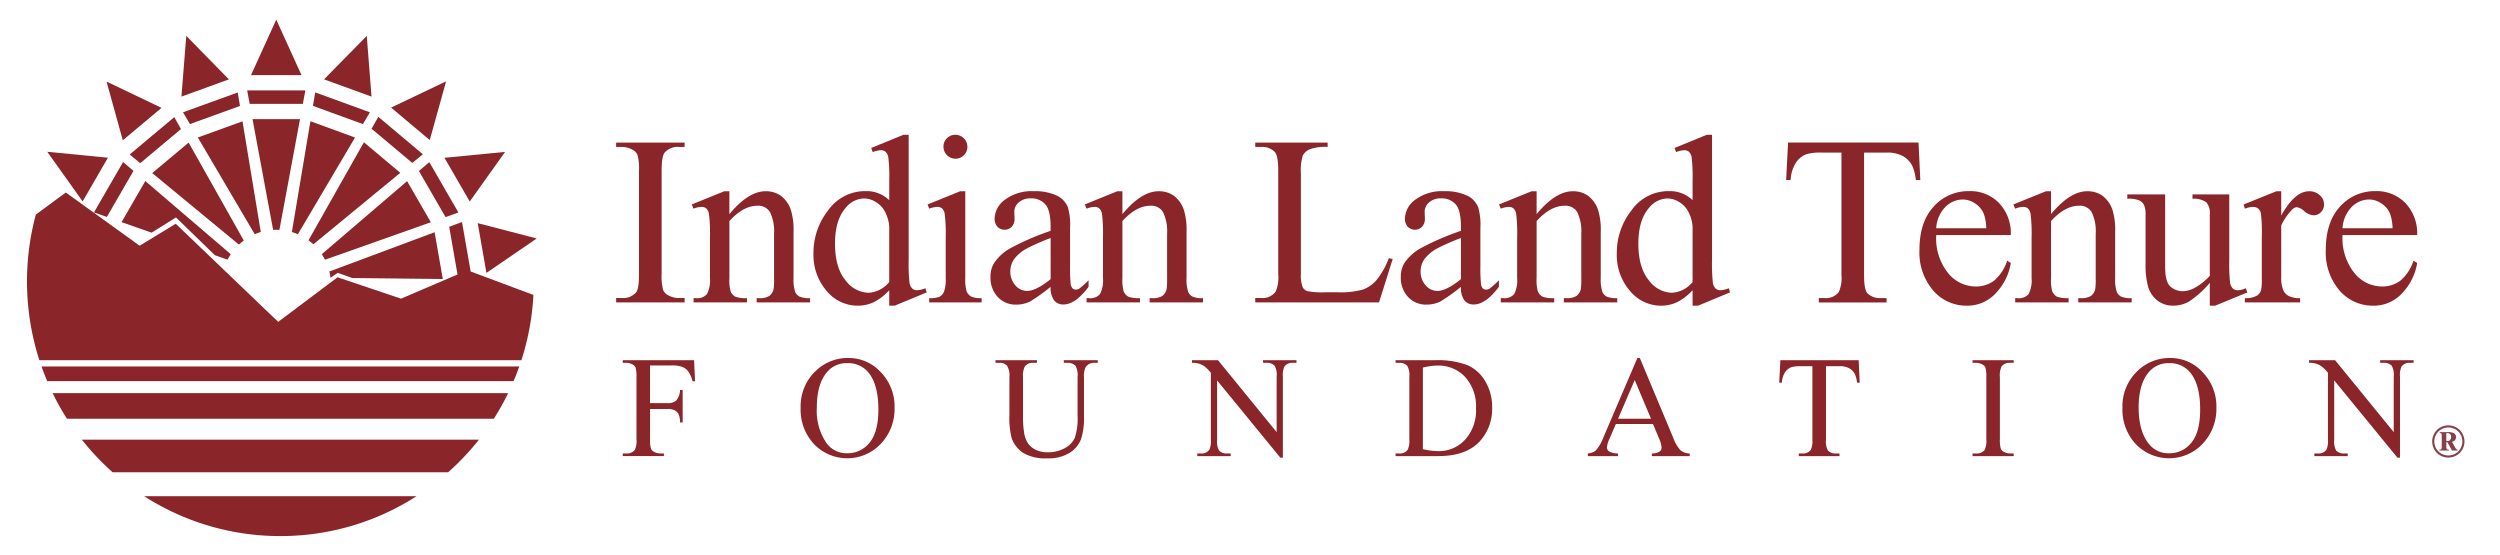 <svg id="feda7b57-dee7-4afa-aee4-fd2cc95200fd" data-name="Layer 1" xmlns="http://www.w3.org/2000/svg" viewBox="0 0 455 101">
  <defs>
    <style>
      .\39 8133f8c-924d-4ac1-9262-9fe9606af50a, .b6e68adc-9cc7-4a2b-bfca-1b4c361b96df {
        fill: #8a2529;
      }

      .b6e68adc-9cc7-4a2b-bfca-1b4c361b96df {
        fill-rule: evenodd;
      }

      .\32 1b700d1-99c4-416f-bebd-d35be9c2a4fe {
        fill: #84414a;
      }
    </style>
  </defs>
  <title>iltf-logo</title>
  <g>
    <polygon class="98133f8c-924d-4ac1-9262-9fe9606af50a" points="88.53 49.669 97.679 43.403 86.948 40.615 88.53 49.669"/>
    <path class="98133f8c-924d-4ac1-9262-9fe9606af50a" d="M84.085,40.408l-2.333.868,1.518,8.68-10.284,4.4L61.433,50.466l-10.8,8.115L31.981,40.723l-6.565,4L11.972,35.035l-5.45,4.022a46.765,46.765,0,0,0,.645,26.5H94.894a46.48,46.48,0,0,0,2.188-11.879L85.657,49.409Z"/>
    <path class="98133f8c-924d-4ac1-9262-9fe9606af50a" d="M8.583,69.367H93.475q.56-1.317,1.038-2.676H7.551Q8.027,68.047,8.583,69.367Z"/>
    <path class="98133f8c-924d-4ac1-9262-9fe9606af50a" d="M20.5,85.956H81.559a46.725,46.725,0,0,0,5.606-5.936H14.9A46.787,46.787,0,0,0,20.5,85.956Z"/>
    <path class="98133f8c-924d-4ac1-9262-9fe9606af50a" d="M51.028,97.565a45.723,45.723,0,0,0,24.785-7.258H26.243A45.735,45.735,0,0,0,51.028,97.565Z"/>
    <path class="98133f8c-924d-4ac1-9262-9fe9606af50a" d="M12.189,76.215h77.68a44.95,44.95,0,0,0,2.611-4.663H9.581A45.82,45.82,0,0,0,12.189,76.215Z"/>
    <polygon class="98133f8c-924d-4ac1-9262-9fe9606af50a" points="50.279 3.578 45.683 13.672 54.873 13.672 50.279 3.578"/>
    <path class="98133f8c-924d-4ac1-9262-9fe9606af50a" d="M49.709,41.836c.191-.01.383-.02.576-.02s.379.01.568.019L54.6,21.686H45.959Z"/>
    <polygon class="98133f8c-924d-4ac1-9262-9fe9606af50a" points="55.118 18.901 55.575 16.456 44.984 16.456 45.441 18.901 55.118 18.901"/>
    <polygon class="98133f8c-924d-4ac1-9262-9fe9606af50a" points="19.642 28.701 8.605 27.628 15.041 36.657 19.642 28.701"/>
    <path class="98133f8c-924d-4ac1-9262-9fe9606af50a" d="M32.026,39.57,39.1,46.443l2.321.818A9.908,9.908,0,0,1,42,46.27L26.444,32.951,22.119,40.43l5.466,1.914Z"/>
    <polygon class="98133f8c-924d-4ac1-9262-9fe9606af50a" points="17.102 38.654 19.446 39.485 24.29 31.106 22.402 29.489 17.102 38.654"/>
    <polygon class="98133f8c-924d-4ac1-9262-9fe9606af50a" points="29.396 19.632 19.393 14.846 22.349 25.531 29.396 19.632"/>
    <path class="98133f8c-924d-4ac1-9262-9fe9606af50a" d="M44.371,43.772,34.33,25.953,27.705,31.5,43.484,44.516A10.378,10.378,0,0,1,44.371,43.772Z"/>
    <polygon class="98133f8c-924d-4ac1-9262-9fe9606af50a" points="25.521 29.698 32.94 23.484 31.719 21.32 23.601 28.117 25.521 29.698"/>
    <polygon class="98133f8c-924d-4ac1-9262-9fe9606af50a" points="33.903 6.527 33.021 17.578 41.659 14.448 33.903 6.527"/>
    <path class="98133f8c-924d-4ac1-9262-9fe9606af50a" d="M46.361,42.627a10.5,10.5,0,0,1,1.1-.4L44.134,22.08l-8.128,2.942Z"/>
    <polygon class="98133f8c-924d-4ac1-9262-9fe9606af50a" points="34.57 22.579 43.672 19.283 43.266 16.83 33.31 20.438 34.57 22.579"/>
    <polygon class="98133f8c-924d-4ac1-9262-9fe9606af50a" points="66.752 6.532 58.978 14.441 67.615 17.586 66.752 6.532"/>
    <path class="98133f8c-924d-4ac1-9262-9fe9606af50a" d="M54.214,42.629l10.4-17.6-8.119-2.961L53.121,42.23A9.871,9.871,0,0,1,54.214,42.629Z"/>
    <polygon class="98133f8c-924d-4ac1-9262-9fe9606af50a" points="67.317 20.441 57.369 16.816 56.96 19.272 66.052 22.584 67.317 20.441"/>
    <polygon class="98133f8c-924d-4ac1-9262-9fe9606af50a" points="81.187 14.81 71.178 19.58 78.215 25.493 81.187 14.81"/>
    <path class="98133f8c-924d-4ac1-9262-9fe9606af50a" d="M56.144,43.736a9.911,9.911,0,0,1,.889.728l15.818-13.01-6.62-5.559Z"/>
    <polygon class="98133f8c-924d-4ac1-9262-9fe9606af50a" points="76.959 28.075 68.852 21.263 67.625 23.43 75.04 29.653 76.959 28.075"/>
    <polygon class="98133f8c-924d-4ac1-9262-9fe9606af50a" points="85.49 36.675 91.929 27.645 80.893 28.718 85.49 36.675"/>
    <path class="98133f8c-924d-4ac1-9262-9fe9606af50a" d="M78.414,40.447l-4.323-7.479-15.53,13.3a9.124,9.124,0,0,1,.59,1Z"/>
    <polygon class="98133f8c-924d-4ac1-9262-9fe9606af50a" points="83.43 38.673 78.133 29.508 76.244 31.126 81.087 39.505 83.43 38.673"/>
    <path class="98133f8c-924d-4ac1-9262-9fe9606af50a" d="M61.472,49.656l2.645.943,16.469.179L79.1,42.266,59.942,49.412a10.351,10.351,0,0,1,.2,1.141Z"/>
  </g>
  <path class="98133f8c-924d-4ac1-9262-9fe9606af50a" d="M124.6,54.241v.8H112.137v-.8h1.029a3.1,3.1,0,0,0,2.618-1.05c.345-.456.515-1.56.515-3.3V31.1a9.738,9.738,0,0,0-.278-2.919,1.931,1.931,0,0,0-.882-.922,4.065,4.065,0,0,0-1.973-.515h-1.029v-.794H124.6v.794h-1.052a3.073,3.073,0,0,0-2.595,1.052c-.359.455-.537,1.559-.537,3.3V49.888a9.667,9.667,0,0,0,.279,2.918,1.923,1.923,0,0,0,.9.921,3.928,3.928,0,0,0,1.952.515Z"/>
  <path class="98133f8c-924d-4ac1-9262-9fe9606af50a" d="M132.756,38.966q3.453-4.16,6.582-4.16a4.675,4.675,0,0,1,2.769.815,5.335,5.335,0,0,1,1.844,2.638,12.3,12.3,0,0,1,.474,3.951v8.384a7.12,7.12,0,0,0,.3,2.533,1.772,1.772,0,0,0,.755.837,4.361,4.361,0,0,0,1.949.3v.773H137.71v-.773h.4a3.276,3.276,0,0,0,1.911-.409,2.23,2.23,0,0,0,.774-1.242,12.865,12.865,0,0,0,.083-2.019V42.55a8.025,8.025,0,0,0-.706-3.884,2.461,2.461,0,0,0-2.336-1.22q-2.555,0-5.084,2.786V50.594a7.422,7.422,0,0,0,.235,2.468,2.084,2.084,0,0,0,.813.923,5.413,5.413,0,0,0,2.148.278v.773h-9.72v-.773h.429a2.3,2.3,0,0,0,2.017-.751,5.52,5.52,0,0,0,.536-2.918V43.3a30.019,30.019,0,0,0-.17-4.311,1.8,1.8,0,0,0-.5-1.053,1.282,1.282,0,0,0-.877-.28,4.168,4.168,0,0,0-1.439.323l-.321-.77,5.921-2.4h.923v4.16Z"/>
  <path class="b6e68adc-9cc7-4a2b-bfca-1b4c361b96df" d="M161.846,52.826a10.152,10.152,0,0,1-2.811,2.167,6.9,6.9,0,0,1-2.961.643,7.33,7.33,0,0,1-5.622-2.683,10.028,10.028,0,0,1-2.4-6.926,12.462,12.462,0,0,1,2.657-7.724,8.22,8.22,0,0,1,6.847-3.518,5.913,5.913,0,0,1,4.289,1.65V32.812a27.853,27.853,0,0,0-.172-4.142,1.766,1.766,0,0,0-.5-1.05,1.311,1.311,0,0,0-.857-.28,4.47,4.47,0,0,0-1.478.343l-.279-.751,5.855-2.4h.965V47.248a31.849,31.849,0,0,0,.152,4.226,1.919,1.919,0,0,0,.515,1.052,1.278,1.278,0,0,0,.834.3,4.669,4.669,0,0,0,1.543-.364l.237.75-5.834,2.424h-.985v-2.81h0m0-1.5V41.2a6.857,6.857,0,0,0-.772-2.658,4.386,4.386,0,0,0-1.716-1.8,4.037,4.037,0,0,0-2.059-.623,4.4,4.4,0,0,0-3.37,1.7q-1.953,2.229-1.952,6.52,0,4.339,1.889,6.65a5.419,5.419,0,0,0,4.2,2.295,5.222,5.222,0,0,0,3.776-1.951Z"/>
  <path class="b6e68adc-9cc7-4a2b-bfca-1b4c361b96df" d="M173.9,24.531a2.2,2.2,0,0,1,2.166,2.167,2.108,2.108,0,0,1-.643,1.544,2.04,2.04,0,0,1-1.523.643,2.192,2.192,0,0,1-2.189-2.187,2.063,2.063,0,0,1,.622-1.523,2.122,2.122,0,0,1,1.567-.643h0m1.78,10.275V50.594a7.6,7.6,0,0,0,.257,2.468,1.974,1.974,0,0,0,.792.9,4.324,4.324,0,0,0,1.931.3v.773h-9.545v-.773a4.474,4.474,0,0,0,1.932-.278,1.9,1.9,0,0,0,.773-.923,6.809,6.809,0,0,0,.3-2.468V43.022a27.021,27.021,0,0,0-.192-4.143,1.625,1.625,0,0,0-.473-.942,1.3,1.3,0,0,0-.881-.28,4.337,4.337,0,0,0-1.457.323l-.3-.77,5.92-2.4Z"/>
  <path class="b6e68adc-9cc7-4a2b-bfca-1b4c361b96df" d="M191.215,52.205a32.536,32.536,0,0,1-3.8,2.7,5.9,5.9,0,0,1-2.465.537,4.456,4.456,0,0,1-3.37-1.4,5.14,5.14,0,0,1-1.309-3.667,4.672,4.672,0,0,1,.644-2.489,8.564,8.564,0,0,1,3.045-2.745,48.209,48.209,0,0,1,7.251-3.13v-.772q0-2.941-.946-4.033a3.332,3.332,0,0,0-2.7-1.1,3.054,3.054,0,0,0-2.145.731,2.2,2.2,0,0,0-.815,1.673l.045,1.247a2.115,2.115,0,0,1-.516,1.521,1.841,1.841,0,0,1-2.618-.022,2.208,2.208,0,0,1-.494-1.523,4.395,4.395,0,0,1,1.888-3.39,8.156,8.156,0,0,1,5.3-1.544,9.21,9.21,0,0,1,4.292.878,4.041,4.041,0,0,1,1.866,2.082,11.706,11.706,0,0,1,.385,3.776v6.669a30.492,30.492,0,0,0,.109,3.453,1.493,1.493,0,0,0,.343.837.875.875,0,0,0,.581.216,1.174,1.174,0,0,0,.6-.151A13.766,13.766,0,0,0,198.122,51v1.2q-2.4,3.217-4.588,3.216a2.087,2.087,0,0,1-1.675-.731,3.924,3.924,0,0,1-.643-2.485h0m0-1.393v-7.49a42.555,42.555,0,0,0-4.186,1.823,7.3,7.3,0,0,0-2.422,1.973,3.837,3.837,0,0,0-.728,2.253,3.715,3.715,0,0,0,.922,2.577,2.8,2.8,0,0,0,2.123,1.005q1.632,0,4.29-2.141Z"/>
  <path class="98133f8c-924d-4ac1-9262-9fe9606af50a" d="M204.281,38.966q3.455-4.16,6.587-4.16a4.683,4.683,0,0,1,2.767.815,5.347,5.347,0,0,1,1.844,2.638,12.318,12.318,0,0,1,.473,3.951v8.384a7.051,7.051,0,0,0,.3,2.533,1.781,1.781,0,0,0,.748.837,4.384,4.384,0,0,0,1.952.3v.773h-9.715v-.773h.405a3.285,3.285,0,0,0,1.912-.409,2.242,2.242,0,0,0,.773-1.242,13.307,13.307,0,0,0,.084-2.019V42.55a8.023,8.023,0,0,0-.707-3.884,2.463,2.463,0,0,0-2.339-1.22q-2.554,0-5.085,2.786V50.594a7.455,7.455,0,0,0,.237,2.468,2.084,2.084,0,0,0,.816.923,5.383,5.383,0,0,0,2.144.278v.773H197.76v-.773h.429a2.3,2.3,0,0,0,2.016-.751,5.509,5.509,0,0,0,.537-2.918V43.3a30.445,30.445,0,0,0-.169-4.311,1.8,1.8,0,0,0-.5-1.053,1.3,1.3,0,0,0-.88-.28,4.156,4.156,0,0,0-1.437.323l-.323-.77,5.92-2.4h.924v4.16Z"/>
  <path class="98133f8c-924d-4ac1-9262-9fe9606af50a" d="M252.76,46.992l.711.149-2.488,7.9H228.456v-.8h1.095a2.925,2.925,0,0,0,2.638-1.2,6.892,6.892,0,0,0,.451-3.174V31.1q0-2.725-.6-3.413a3.159,3.159,0,0,0-2.487-.943h-1.095v-.794h13.171v.794a8.113,8.113,0,0,0-3.261.429,2.606,2.606,0,0,0-1.265,1.14,9.291,9.291,0,0,0-.343,3.28V49.867a5.906,5.906,0,0,0,.343,2.443,1.529,1.529,0,0,0,.8.667,13.846,13.846,0,0,0,3.344.214h2.124a15.491,15.491,0,0,0,4.7-.493,6.188,6.188,0,0,0,2.468-1.739,14.545,14.545,0,0,0,2.228-3.968Z"/>
  <path class="b6e68adc-9cc7-4a2b-bfca-1b4c361b96df" d="M265.892,52.205a32.346,32.346,0,0,1-3.8,2.7,5.893,5.893,0,0,1-2.469.537,4.445,4.445,0,0,1-3.365-1.4,5.124,5.124,0,0,1-1.31-3.667,4.7,4.7,0,0,1,.644-2.489,8.622,8.622,0,0,1,3.048-2.745,47.99,47.99,0,0,1,7.249-3.13v-.772q0-2.941-.941-4.033a3.349,3.349,0,0,0-2.705-1.1,3.058,3.058,0,0,0-2.146.731,2.19,2.19,0,0,0-.812,1.673l.043,1.247a2.1,2.1,0,0,1-.518,1.521,1.836,1.836,0,0,1-2.613-.022,2.205,2.205,0,0,1-.5-1.523,4.393,4.393,0,0,1,1.889-3.39,8.153,8.153,0,0,1,5.3-1.544,9.223,9.223,0,0,1,4.293.878,4.045,4.045,0,0,1,1.864,2.082,11.689,11.689,0,0,1,.389,3.776v6.669a30.266,30.266,0,0,0,.106,3.453,1.473,1.473,0,0,0,.341.837.88.88,0,0,0,.582.216,1.176,1.176,0,0,0,.6-.151A13.739,13.739,0,0,0,272.8,51v1.2q-2.4,3.217-4.591,3.216a2.081,2.081,0,0,1-1.673-.731,3.919,3.919,0,0,1-.646-2.485h0m0-1.393v-7.49a42.132,42.132,0,0,0-4.184,1.823,7.291,7.291,0,0,0-2.422,1.973,3.825,3.825,0,0,0-.733,2.253,3.718,3.718,0,0,0,.926,2.577,2.8,2.8,0,0,0,2.123,1.005q1.632,0,4.29-2.141Z"/>
  <path class="98133f8c-924d-4ac1-9262-9fe9606af50a" d="M279.665,38.966q3.451-4.16,6.584-4.16a4.683,4.683,0,0,1,2.77.815,5.368,5.368,0,0,1,1.846,2.638,12.329,12.329,0,0,1,.471,3.951v8.384a7.093,7.093,0,0,0,.3,2.533,1.756,1.756,0,0,0,.752.837,4.373,4.373,0,0,0,1.951.3v.773h-9.721v-.773h.408a3.27,3.27,0,0,0,1.91-.409,2.237,2.237,0,0,0,.772-1.242,12.4,12.4,0,0,0,.086-2.019V42.55a8.067,8.067,0,0,0-.705-3.884,2.462,2.462,0,0,0-2.338-1.22q-2.555,0-5.086,2.786V50.594a7.391,7.391,0,0,0,.236,2.468,2.07,2.07,0,0,0,.814.923,5.4,5.4,0,0,0,2.146.278v.773h-9.719v-.773h.426a2.3,2.3,0,0,0,2.02-.751,5.521,5.521,0,0,0,.533-2.918V43.3a29.827,29.827,0,0,0-.168-4.311,1.794,1.794,0,0,0-.494-1.053,1.29,1.29,0,0,0-.879-.28,4.17,4.17,0,0,0-1.437.323l-.32-.77,5.922-2.4h.92v4.16Z"/>
  <path class="b6e68adc-9cc7-4a2b-bfca-1b4c361b96df" d="M308.047,52.826a10.082,10.082,0,0,1-2.809,2.167,6.9,6.9,0,0,1-2.961.643,7.328,7.328,0,0,1-5.619-2.683,10.023,10.023,0,0,1-2.4-6.926,12.465,12.465,0,0,1,2.659-7.724,8.216,8.216,0,0,1,6.843-3.518,5.907,5.907,0,0,1,4.289,1.65V32.812a27.721,27.721,0,0,0-.172-4.142,1.766,1.766,0,0,0-.49-1.05,1.318,1.318,0,0,0-.86-.28,4.493,4.493,0,0,0-1.479.343l-.278-.751,5.854-2.4h.965V47.248a32.4,32.4,0,0,0,.152,4.226,1.922,1.922,0,0,0,.516,1.052,1.28,1.28,0,0,0,.835.3,4.676,4.676,0,0,0,1.545-.364l.232.75-5.833,2.424h-.987v-2.81h0m0-1.5V41.2a6.782,6.782,0,0,0-.77-2.658,4.389,4.389,0,0,0-1.718-1.8,4.025,4.025,0,0,0-2.059-.623,4.4,4.4,0,0,0-3.368,1.7q-1.953,2.229-1.952,6.52,0,4.339,1.889,6.65a5.415,5.415,0,0,0,4.2,2.295,5.21,5.21,0,0,0,3.774-1.951Z"/>
  <path class="98133f8c-924d-4ac1-9262-9fe9606af50a" d="M349.173,25.946l.322,6.824h-.812a8.253,8.253,0,0,0-.645-2.575,4.228,4.228,0,0,0-1.779-1.825,6.006,6.006,0,0,0-2.9-.6h-4.1V50q0,2.679.58,3.348a3.222,3.222,0,0,0,2.511.9h1.006v.8H331.024v-.8h1.029a2.951,2.951,0,0,0,2.618-1.114A6.517,6.517,0,0,0,335.144,50V27.77h-3.5a9.687,9.687,0,0,0-2.893.3,3.961,3.961,0,0,0-1.907,1.563,6.317,6.317,0,0,0-.946,3.136h-.818l.346-6.824Z"/>
  <path class="b6e68adc-9cc7-4a2b-bfca-1b4c361b96df" d="M352.394,42.785a10.091,10.091,0,0,0,2.123,6.867,6.467,6.467,0,0,0,5.04,2.486,5.463,5.463,0,0,0,3.348-1.048,7.911,7.911,0,0,0,2.4-3.649l.662.431a10.281,10.281,0,0,1-2.618,5.363,7,7,0,0,1-5.428,2.4,7.967,7.967,0,0,1-6.069-2.746,10.623,10.623,0,0,1-2.511-7.421q0-5.043,2.574-7.852a8.453,8.453,0,0,1,6.5-2.832,7.246,7.246,0,0,1,5.426,2.187,7.945,7.945,0,0,1,2.124,5.813H352.394m0-1.242h9.1a8.482,8.482,0,0,0-.452-2.664A4.251,4.251,0,0,0,359.429,37a3.971,3.971,0,0,0-2.211-.689,4.449,4.449,0,0,0-3.2,1.4,5.987,5.987,0,0,0-1.627,3.841Z"/>
  <path class="98133f8c-924d-4ac1-9262-9fe9606af50a" d="M373.288,38.966q3.457-4.16,6.585-4.16a4.68,4.68,0,0,1,2.769.815,5.323,5.323,0,0,1,1.845,2.638,12.213,12.213,0,0,1,.472,3.951v8.384a7.092,7.092,0,0,0,.3,2.533,1.794,1.794,0,0,0,.751.837,4.372,4.372,0,0,0,1.952.3v.773h-9.719v-.773h.408a3.277,3.277,0,0,0,1.91-.409,2.228,2.228,0,0,0,.773-1.242,12.982,12.982,0,0,0,.085-2.019V42.55a8,8,0,0,0-.708-3.884,2.455,2.455,0,0,0-2.336-1.22q-2.553,0-5.087,2.786V50.594a7.46,7.46,0,0,0,.235,2.468,2.109,2.109,0,0,0,.816.923,5.4,5.4,0,0,0,2.146.278v.773h-9.72v-.773h.429a2.3,2.3,0,0,0,2.019-.751,5.548,5.548,0,0,0,.534-2.918V43.3a30.1,30.1,0,0,0-.171-4.311,1.765,1.765,0,0,0-.5-1.053,1.283,1.283,0,0,0-.878-.28,4.18,4.18,0,0,0-1.438.323l-.323-.77,5.924-2.4h.921v4.16Z"/>
  <path class="98133f8c-924d-4ac1-9262-9fe9606af50a" d="M405.727,35.385V47.294a31.918,31.918,0,0,0,.149,4.181,1.929,1.929,0,0,0,.518,1.052,1.274,1.274,0,0,0,.834.3,3.836,3.836,0,0,0,1.5-.364l.3.75-5.878,2.424h-.968V51.474a17.922,17.922,0,0,1-3.861,3.457,5.925,5.925,0,0,1-2.809.7,4.539,4.539,0,0,1-2.873-.945,5.011,5.011,0,0,1-1.673-2.465,14.826,14.826,0,0,1-.472-4.246V39.2a4.357,4.357,0,0,0-.3-1.931,1.968,1.968,0,0,0-.9-.815,5,5,0,0,0-2.126-.276v-.8h6.887V48.536q0,2.745.942,3.6a3.355,3.355,0,0,0,2.315.863,4.771,4.771,0,0,0,2.085-.582,11.2,11.2,0,0,0,2.785-2.211V39.075a3.071,3.071,0,0,0-.62-2.25,3.828,3.828,0,0,0-2.529-.643v-.8Z"/>
  <path class="98133f8c-924d-4ac1-9262-9fe9606af50a" d="M415.186,34.807v4.419q2.468-4.418,5.065-4.419a2.722,2.722,0,0,1,1.952.73,2.17,2.17,0,0,1,.774,1.651,1.968,1.968,0,0,1-.559,1.417,1.79,1.79,0,0,1-1.332.578,2.887,2.887,0,0,1-1.692-.729,2.746,2.746,0,0,0-1.375-.751,1.278,1.278,0,0,0-.835.429,10.284,10.284,0,0,0-2,2.9v9.416a5.772,5.772,0,0,0,.41,2.467,2.217,2.217,0,0,0,.985.966,4.339,4.339,0,0,0,2.039.386v.773H408.559v-.773a4.152,4.152,0,0,0,2.231-.474,1.822,1.822,0,0,0,.752-1.091,11.227,11.227,0,0,0,.106-2.082V43a29.765,29.765,0,0,0-.147-4.074,1.549,1.549,0,0,0-.516-.964,1.41,1.41,0,0,0-.925-.3,4.286,4.286,0,0,0-1.5.323l-.214-.77,5.939-2.4Z"/>
  <path class="b6e68adc-9cc7-4a2b-bfca-1b4c361b96df" d="M426.344,42.785a10.106,10.106,0,0,0,2.124,6.867,6.474,6.474,0,0,0,5.042,2.486,5.462,5.462,0,0,0,3.347-1.048,7.878,7.878,0,0,0,2.4-3.649l.666.431a10.294,10.294,0,0,1-2.617,5.363,7,7,0,0,1-5.429,2.4,7.96,7.96,0,0,1-6.067-2.746,10.611,10.611,0,0,1-2.513-7.421q0-5.043,2.575-7.852a8.451,8.451,0,0,1,6.5-2.832,7.245,7.245,0,0,1,5.424,2.187,7.942,7.942,0,0,1,2.126,5.813h-13.58m0-1.242h9.1a8.446,8.446,0,0,0-.453-2.664A4.255,4.255,0,0,0,433.38,37a3.975,3.975,0,0,0-2.21-.689,4.443,4.443,0,0,0-3.2,1.4,5.994,5.994,0,0,0-1.63,3.841Z"/>
  <path class="98133f8c-924d-4ac1-9262-9fe9606af50a" d="M118.305,66.509V73.37h3.179a2.26,2.26,0,0,0,1.6-.476,3.207,3.207,0,0,0,.683-1.917h.477v5.908h-.477a3.405,3.405,0,0,0-.273-1.5,1.577,1.577,0,0,0-.692-.705,2.78,2.78,0,0,0-1.312-.244h-3.179v5.483a5.762,5.762,0,0,0,.167,1.747,1.131,1.131,0,0,0,.54.554,2.424,2.424,0,0,0,1.185.311h.63v.477h-7.492v-.477h.62a1.866,1.866,0,0,0,1.57-.631,3.956,3.956,0,0,0,.307-1.981V68.645a5.934,5.934,0,0,0-.165-1.752,1.2,1.2,0,0,0-.528-.552,2.371,2.371,0,0,0-1.184-.307h-.62v-.477h12.988l.166,3.836h-.448a5.16,5.16,0,0,0-.787-1.79,2.515,2.515,0,0,0-1.093-.837,5.827,5.827,0,0,0-2.008-.257Z"/>
  <path class="b6e68adc-9cc7-4a2b-bfca-1b4c361b96df" d="M154.428,65.157a7.885,7.885,0,0,1,5.881,2.586,8.884,8.884,0,0,1,2.5,6.436,9.189,9.189,0,0,1-2.507,6.6,8.4,8.4,0,0,1-12.139.064,9.214,9.214,0,0,1-2.448-6.63,8.838,8.838,0,0,1,2.834-6.783,8.357,8.357,0,0,1,5.884-2.278h0m-.247.94a4.6,4.6,0,0,0-3.757,1.74q-1.766,2.158-1.766,6.33a10.353,10.353,0,0,0,1.831,6.578,4.505,4.505,0,0,0,3.705,1.751,5.044,5.044,0,0,0,4.053-1.918q1.608-1.92,1.611-6.048,0-4.484-1.763-6.681a4.754,4.754,0,0,0-3.914-1.751Z"/>
  <path class="98133f8c-924d-4ac1-9262-9fe9606af50a" d="M193.613,66.033v-.477h6.181v.477h-.659a1.772,1.772,0,0,0-1.582.859,3.955,3.955,0,0,0-.27,1.856v7.076a12.545,12.545,0,0,1-.526,4.082,5.111,5.111,0,0,1-2.046,2.484,7.306,7.306,0,0,1-4.146,1.029,7.833,7.833,0,0,1-4.337-.99,5.374,5.374,0,0,1-2.1-2.666,14.74,14.74,0,0,1-.413-4.3V68.645a3.387,3.387,0,0,0-.45-2.112,1.811,1.811,0,0,0-1.429-.5h-.657v-.477h7.543v.477h-.667a1.729,1.729,0,0,0-1.546.681,3.8,3.8,0,0,0-.322,1.931v7.609a17.213,17.213,0,0,0,.18,2.328,5.061,5.061,0,0,0,.684,2.046,3.666,3.666,0,0,0,1.4,1.21,4.887,4.887,0,0,0,2.263.475,6.238,6.238,0,0,0,3.065-.744,3.982,3.982,0,0,0,1.841-1.906,11.042,11.042,0,0,0,.5-3.951V68.645a3.6,3.6,0,0,0-.36-2.045,1.894,1.894,0,0,0-1.492-.566Z"/>
  <path class="98133f8c-924d-4ac1-9262-9fe9606af50a" d="M216.944,65.556h4.735l10.67,13.091V68.579a3.447,3.447,0,0,0-.36-2.006,1.909,1.909,0,0,0-1.506-.539h-.606v-.477h6.078v.477h-.619a1.772,1.772,0,0,0-1.569.667,3.893,3.893,0,0,0-.285,1.878V83.294h-.464L221.51,69.237V79.985a3.547,3.547,0,0,0,.351,2.006,1.925,1.925,0,0,0,1.506.543h.617v.477h-6.077v-.477h.606a1.788,1.788,0,0,0,1.582-.67,3.863,3.863,0,0,0,.285-1.879V67.848a7.727,7.727,0,0,0-1.159-1.172,3.644,3.644,0,0,0-2.276-.643v-.477Z"/>
  <path class="b6e68adc-9cc7-4a2b-bfca-1b4c361b96df" d="M253.994,83.011v-.477h.657a1.723,1.723,0,0,0,1.567-.71,4,4,0,0,0,.283-1.9V68.645a3.587,3.587,0,0,0-.36-2.045,1.882,1.882,0,0,0-1.49-.566h-.657v-.477h7.1a15.482,15.482,0,0,1,5.945.887,7.036,7.036,0,0,1,3.283,2.961,9.091,9.091,0,0,1,1.247,4.789,8.724,8.724,0,0,1-2.212,6.086q-2.486,2.727-7.57,2.731h-7.8m4.979-1.263a13.223,13.223,0,0,0,2.743.36,6.5,6.5,0,0,0,4.953-2.1,7.968,7.968,0,0,0,1.973-5.686,7.966,7.966,0,0,0-1.973-5.705,6.655,6.655,0,0,0-5.058-2.086,10.954,10.954,0,0,0-2.639.374V81.749Z"/>
  <path class="b6e68adc-9cc7-4a2b-bfca-1b4c361b96df" d="M300.85,77.167h-6.759L292.9,79.922a4.393,4.393,0,0,0-.435,1.517.907.907,0,0,0,.374.708,3.434,3.434,0,0,0,1.646.387v.477h-5.5v-.477a2.956,2.956,0,0,0,1.416-.5,7.835,7.835,0,0,0,1.453-2.51L298,65.157h.449l6.078,14.519a6.761,6.761,0,0,0,1.324,2.277,2.753,2.753,0,0,0,1.672.582v.477h-6.886v-.477a2.561,2.561,0,0,0,1.4-.348.891.891,0,0,0,.374-.721,5.314,5.314,0,0,0-.517-1.79l-1.051-2.509h0m-.362-.954-2.961-7.051-3.038,7.051Z"/>
  <path class="98133f8c-924d-4ac1-9262-9fe9606af50a" d="M338.277,65.556l.192,4.093h-.491a4.855,4.855,0,0,0-.384-1.543,2.539,2.539,0,0,0-1.07-1.1,3.581,3.581,0,0,0-1.735-.362H332.33V79.985a3.562,3.562,0,0,0,.349,2.006,1.926,1.926,0,0,0,1.5.543h.606v.477h-7.4v-.477h.618a1.768,1.768,0,0,0,1.566-.67,3.876,3.876,0,0,0,.284-1.879V66.649h-2.1a5.825,5.825,0,0,0-1.735.18,2.415,2.415,0,0,0-1.148.94,3.8,3.8,0,0,0-.566,1.88h-.487l.208-4.093Z"/>
  <path class="98133f8c-924d-4ac1-9262-9fe9606af50a" d="M366.491,82.534v.477h-7.48v-.477h.62A1.858,1.858,0,0,0,361.2,81.9a3.9,3.9,0,0,0,.313-1.981V68.645a5.738,5.738,0,0,0-.171-1.752,1.163,1.163,0,0,0-.527-.552,2.422,2.422,0,0,0-1.184-.307h-.62v-.477h7.48v.477h-.629a1.853,1.853,0,0,0-1.56.63,3.784,3.784,0,0,0-.324,1.981V79.922a5.768,5.768,0,0,0,.168,1.747,1.142,1.142,0,0,0,.544.554,2.344,2.344,0,0,0,1.172.311Z"/>
  <path class="b6e68adc-9cc7-4a2b-bfca-1b4c361b96df" d="M395,65.157a7.888,7.888,0,0,1,5.881,2.586,8.891,8.891,0,0,1,2.5,6.436,9.187,9.187,0,0,1-2.513,6.6,8.4,8.4,0,0,1-12.138.064,9.2,9.2,0,0,1-2.445-6.63,8.831,8.831,0,0,1,2.834-6.783A8.34,8.34,0,0,1,395,65.157h0m-.244.94a4.6,4.6,0,0,0-3.76,1.74q-1.764,2.158-1.761,6.33,0,4.275,1.825,6.578a4.507,4.507,0,0,0,3.708,1.751,5.049,5.049,0,0,0,4.053-1.918q1.607-1.92,1.608-6.048,0-4.484-1.766-6.681a4.742,4.742,0,0,0-3.908-1.751Z"/>
  <path class="98133f8c-924d-4ac1-9262-9fe9606af50a" d="M420.255,65.556h4.734L435.66,78.647V68.579a3.465,3.465,0,0,0-.359-2.006,1.908,1.908,0,0,0-1.507-.539h-.6v-.477h6.075v.477h-.617a1.773,1.773,0,0,0-1.572.667,3.891,3.891,0,0,0-.282,1.878V83.294h-.464L424.824,69.237V79.985a3.544,3.544,0,0,0,.349,2.006,1.924,1.924,0,0,0,1.5.543h.618v.477h-6.076v-.477h.606a1.788,1.788,0,0,0,1.583-.67,3.9,3.9,0,0,0,.284-1.879V67.848a7.65,7.65,0,0,0-1.16-1.172,3.647,3.647,0,0,0-2.277-.643v-.477Z"/>
  <path class="21b700d1-99c4-416f-bebd-d35be9c2a4fe" d="M446.854,78.127a2.34,2.34,0,0,1,.953.942,2.6,2.6,0,0,1,.341,1.277,2.565,2.565,0,0,1-.337,1.268,2.385,2.385,0,0,1-.945.942,2.559,2.559,0,0,1-2.54,0,2.384,2.384,0,0,1-.947-.942,2.545,2.545,0,0,1,.008-2.544,2.336,2.336,0,0,1,.954-.942,2.571,2.571,0,0,1,2.514,0Zm-2.7-.336a2.7,2.7,0,0,0-1.1,1.084,2.928,2.928,0,0,0-.007,2.931,2.735,2.735,0,0,0,1.088,1.087,2.95,2.95,0,0,0,2.922,0,2.725,2.725,0,0,0,1.089-1.087,2.946,2.946,0,0,0,.39-1.459,2.978,2.978,0,0,0-.4-1.471,2.718,2.718,0,0,0-1.1-1.084,2.948,2.948,0,0,0-2.89,0Zm-.133,1a.442.442,0,0,1,.3.116.772.772,0,0,1,.073.425v1.964a.755.755,0,0,1-.1.468.451.451,0,0,1-.33.085v.145h1.759v-.145a.611.611,0,0,1-.4-.109.7.7,0,0,1-.093-.444v-.82h.19l.844,1.518h1.014v-.145a.349.349,0,0,1-.179-.075,1.175,1.175,0,0,1-.26-.34l-.572-1.023a1.039,1.039,0,0,0,.553-.334.831.831,0,0,0,.18-.524.813.813,0,0,0-.418-.726,2.152,2.152,0,0,0-1.055-.183h-1.5Zm1.2.036h.156a.737.737,0,0,1,.546.18.728.728,0,0,1,.178.53.77.77,0,0,1-.19.544.6.6,0,0,1-.456.2,1.452,1.452,0,0,1-.233-.024Z"/>
</svg>
